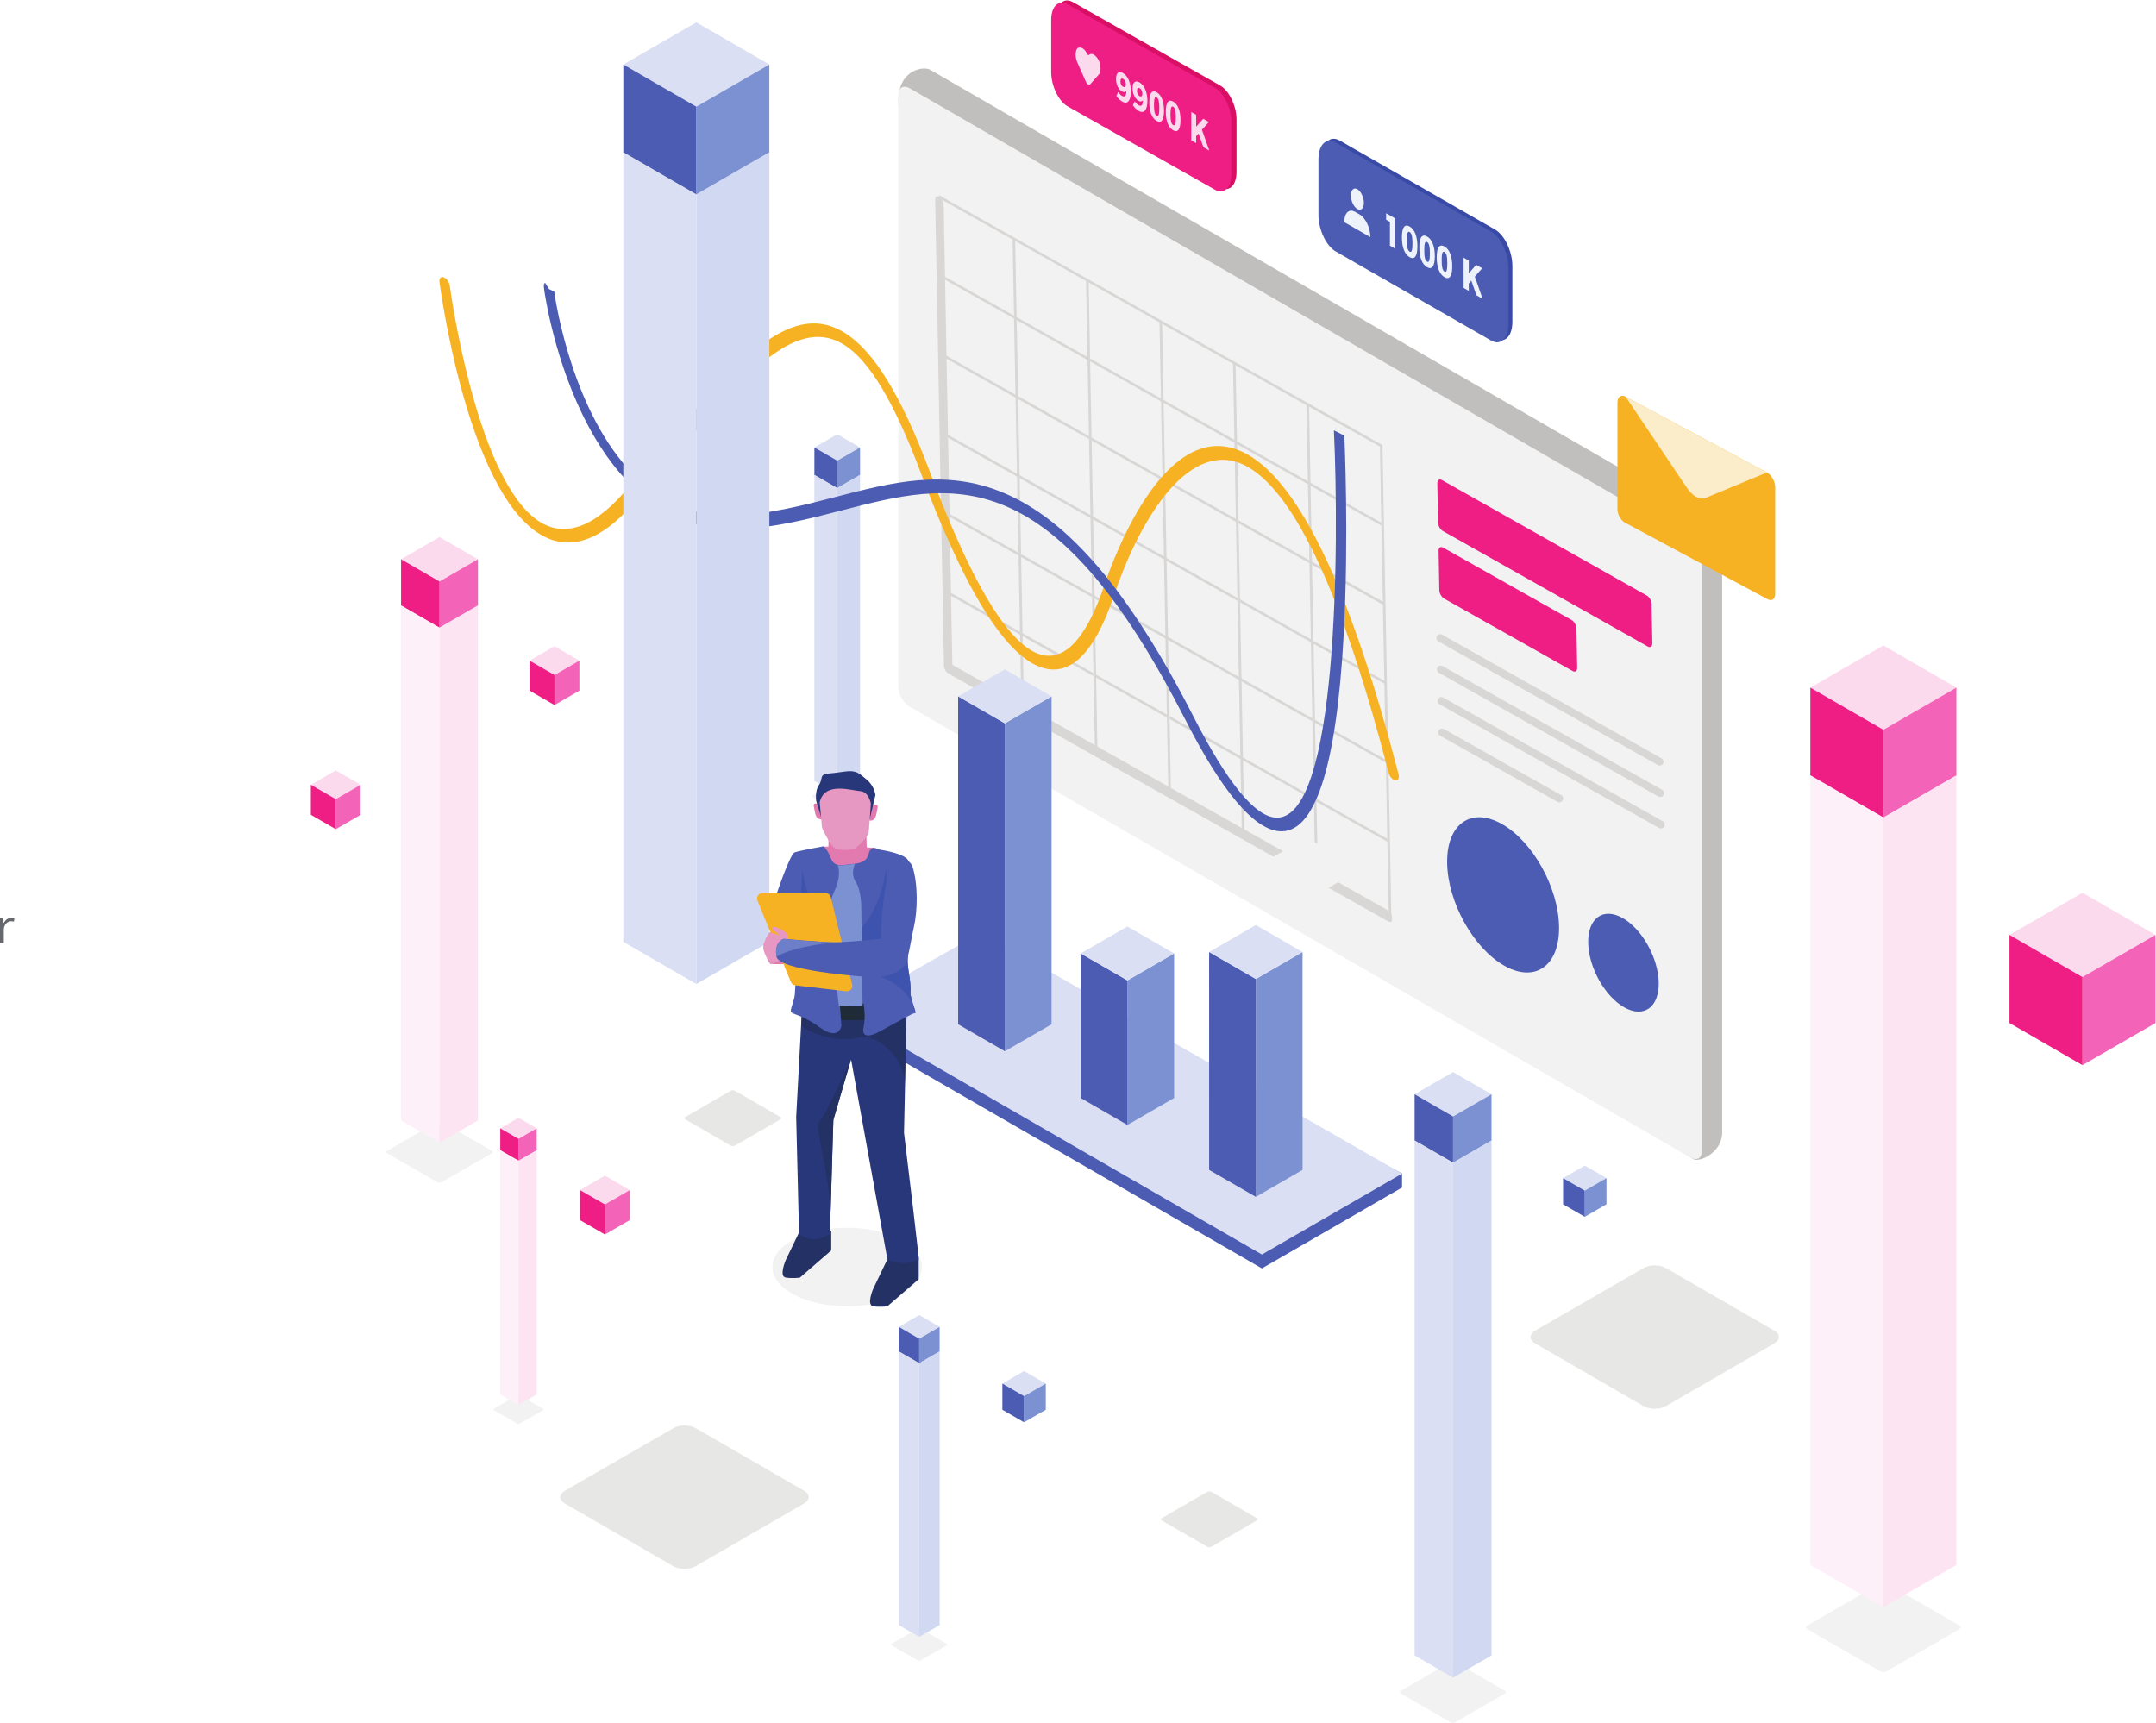 <svg xmlns:inkscape="http://www.inkscape.org/namespaces/inkscape" xmlns:sodipodi="http://sodipodi.sourceforge.net/DTD/sodipodi-0.dtd" xmlns="http://www.w3.org/2000/svg" xmlns:svg="http://www.w3.org/2000/svg" id="svg2" width="1661.24" height="1327.52" viewBox="0 0 1661.24 1327.52" sodipodi:docname="digital-marketing-data-UT2QJXHBVW.eps"><defs id="defs6"></defs><g id="g8" inkscape:groupmode="layer" inkscape:label="ink_ext_XXXXXX" transform="matrix(1.333,0,0,-1.333,0,1327.52)"><g id="g10" transform="scale(0.1)"><path d="m 66.25,4653.45 c 6.445,0 12.238,-0.53 17.355,-1.59 l -3.047,-20.41 c -6.008,1.32 -11.309,1.99 -15.898,1.99 -11.75,0 -21.797,-4.77 -30.148,-14.31 -8.34,-9.54 -12.52,-21.43 -12.52,-35.64 v -77.91 H 0 v 145.22 h 18.156 l 2.519,-26.9 h 1.055 c 5.391,9.45 11.883,16.73 19.48,21.86 7.59,5.12 15.938,7.69 25.039,7.69" style="fill:#66686d;fill-opacity:1;fill-rule:nonzero;stroke:none" id="path12"></path><path d="M 4696.56,5352.29 4833,5273.42 c 3.53,-2.04 9.25,-2.04 12.78,0 l 136.43,78.86 c 3.54,2.05 3.54,5.35 0,7.39 l -136.34,78.71 c -3.52,2.04 -9.24,2.04 -12.78,0.01 l -136.52,-78.72 c -3.54,-2.03 -3.54,-5.34 -0.01,-7.38" style="fill:#f2f2f2;fill-opacity:1;fill-rule:nonzero;stroke:none" id="path14"></path><path d="m 4707.36,7372.42 132.04,76.21 132.03,-76.23 -132.03,-76.22 -132.04,76.24" style="fill:#dadff3;fill-opacity:1;fill-rule:nonzero;stroke:none" id="path16"></path><path d="m 4839.41,7136.85 -0.01,159.33 132.03,76.22 v -159.31 l -132.02,-76.24" style="fill:#7c91d1;fill-opacity:1;fill-rule:nonzero;stroke:none" id="path18"></path><path d="m 4707.36,7213.09 v 159.32 l 132.04,-76.24 0.01,-159.33 -132.05,76.25" style="fill:#4c5cb3;fill-opacity:1;fill-rule:nonzero;stroke:none" id="path20"></path><path d="m 4707.36,5444.82 v 1769.05 l 132.04,-76.23 0.01,-1769.06 -132.05,76.24" style="fill:#dadff3;fill-opacity:1;fill-rule:nonzero;stroke:none" id="path22"></path><path d="m 4971.44,5444.82 v 1769.05 l -132.04,-76.23 -0.01,-1769.06 132.05,76.24" style="fill:#d1d8f1;fill-opacity:1;fill-rule:nonzero;stroke:none" id="path24"></path><path d="m 2239.42,3291.86 287.67,-166.3 c 7.44,-4.31 19.5,-4.31 26.94,0 l 287.67,166.28 c 7.44,4.29 7.44,11.27 -0.01,15.56 l -287.44,165.96 c -7.44,4.3 -19.51,4.31 -26.95,0.01 l -287.87,-165.96 c -7.44,-4.3 -7.45,-11.26 -0.01,-15.55" style="fill:#f2f2f2;fill-opacity:1;fill-rule:nonzero;stroke:none" id="path26"></path><path d="m 5192.96,9376.47 117.21,-3281.66 c 0,-41.95 29.45,-92.97 65.78,-113.95 L 9787.92,3258.5 c 36.33,-20.98 168.12,39.44 166.75,154.39 v 3423.24 c 0,41.95 -29.45,92.97 -65.78,113.95 L 5375.95,9556.03 c -36.33,20.98 -182.99,1.92 -182.99,-179.56" style="fill:#c1bfbd;fill-opacity:1;fill-rule:nonzero;stroke:none" id="path28"></path><path d="M 5192.96,9410.61 V 5987.38 c 0,-41.96 29.46,-92.98 65.79,-113.96 L 9771.68,3267.47 c 36.34,-20.98 65.8,-3.97 65.8,37.98 v 3423.24 c 0,41.95 -29.46,92.97 -65.8,113.95 L 5258.75,9448.59 c -36.33,20.98 -65.79,3.98 -65.79,-37.98" style="fill:#f2f2f2;fill-opacity:1;fill-rule:nonzero;stroke:none" id="path30"></path><path d="M 5494.74,6081.06 8027.78,4653.42 7976.43,7377.25 5443.39,8804.89 Z m 2548.36,-1453.29 -11.29,6.37 -2551.74,1438.16 -52,2758.24 2563.02,-1444.53 0.08,-4.24 51.93,-2754" style="fill:#d8d7d5;fill-opacity:1;fill-rule:nonzero;stroke:none" id="path32"></path><path d="m 8023.2,5090.98 -2548.05,1436.08 7.29,12.92 2548.02,-1436.09 -7.26,-12.91" style="fill:#d8d7d5;fill-opacity:1;fill-rule:nonzero;stroke:none" id="path34"></path><path d="m 8014.58,5547.82 -2548.04,1436.09 7.28,12.91 2548.03,-1436.09 -7.27,-12.91" style="fill:#d8d7d5;fill-opacity:1;fill-rule:nonzero;stroke:none" id="path36"></path><path d="m 8005.96,6004.66 -2548.04,1436.09 7.29,12.91 2548.03,-1436.09 -7.28,-12.91" style="fill:#d8d7d5;fill-opacity:1;fill-rule:nonzero;stroke:none" id="path38"></path><path d="m 7997.36,6461.49 -2548.05,1436.09 7.29,12.91 2548.02,-1436.09 -7.26,-12.91" style="fill:#d8d7d5;fill-opacity:1;fill-rule:nonzero;stroke:none" id="path40"></path><path d="m 7988.74,6918.33 -2548.03,1436.09 7.28,12.91 2548.02,-1436.08 -7.27,-12.92" style="fill:#d8d7d5;fill-opacity:1;fill-rule:nonzero;stroke:none" id="path42"></path><path d="m 7603.36,4879.8 -51.69,2741.04 14.83,0.28 51.69,-2741.02 -14.83,-0.3" style="fill:#d8d7d5;fill-opacity:1;fill-rule:nonzero;stroke:none" id="path44"></path><path d="m 7178.68,5119.15 -51.67,2741.04 14.82,0.27 51.67,-2741.03 -14.82,-0.28" style="fill:#d8d7d5;fill-opacity:1;fill-rule:nonzero;stroke:none" id="path46"></path><path d="m 6754.01,5358.51 -51.68,2741.02 14.82,0.27 51.68,-2741.02 -14.82,-0.27" style="fill:#d8d7d5;fill-opacity:1;fill-rule:nonzero;stroke:none" id="path48"></path><path d="m 6329.33,5597.85 -51.67,2741.03 14.83,0.27 51.67,-2741.03 -14.83,-0.27" style="fill:#d8d7d5;fill-opacity:1;fill-rule:nonzero;stroke:none" id="path50"></path><path d="m 5904.66,5837.2 -51.67,2741.03 14.83,0.27 51.67,-2741.03 -14.83,-0.27" style="fill:#d8d7d5;fill-opacity:1;fill-rule:nonzero;stroke:none" id="path52"></path><path d="M 8022.77,4696.68 5504.9,6115.77 5454.74,8776.4 c -0.78,41.21 -49.97,69 -49.19,27.72 l 50.76,-2692.65 c 0.48,-25.43 19.39,-45.69 33.62,-47.82 3.02,-3.48 6.54,-6.5 10.55,-8.76 l 2523.5,-1422.25 c 31.65,-17.84 30.49,46.18 -1.21,64.04" style="fill:#d8d7d5;fill-opacity:1;fill-rule:nonzero;stroke:none" id="path54"></path><path d="m 9524.73,6221.58 -1184.64,667.67 c -14.89,8.4 -27.24,30.5 -27.6,49.37 l -4.27,226.34 c -0.35,18.87 11.42,27.36 26.32,18.97 l 1184.63,-667.67 c 14.9,-8.39 27.25,-30.5 27.61,-49.37 l 4.27,-226.33 c 0.35,-18.88 -11.43,-27.37 -26.32,-18.98" style="fill:#ee1e84;fill-opacity:1;fill-rule:nonzero;stroke:none" id="path56"></path><path d="m 9090.42,6079.88 -742.96,418.74 c -14.9,8.39 -27.25,30.5 -27.61,49.37 l -4.27,226.33 c -0.35,18.87 11.43,27.37 26.32,18.98 l 742.97,-418.75 c 14.89,-8.39 27.25,-30.49 27.61,-49.36 l 4.26,-226.34 c 0.35,-18.87 -11.42,-27.37 -26.32,-18.97" style="fill:#ee1e84;fill-opacity:1;fill-rule:nonzero;stroke:none" id="path58"></path><path d="m 9593.35,5533.59 c -3.71,0 -7.46,0.93 -10.9,2.88 l -1268.29,714.81 c -10.7,6.03 -14.5,19.58 -8.45,30.28 6.03,10.71 19.63,14.47 30.28,8.46 l 1268.29,-714.81 c 10.7,-6.03 14.49,-19.59 8.46,-30.29 -4.09,-7.25 -11.63,-11.33 -19.39,-11.33" style="fill:#d8d7d5;fill-opacity:1;fill-rule:nonzero;stroke:none" id="path60"></path><path d="m 9596.76,5351.83 c -3.7,0 -7.45,0.92 -10.9,2.87 l -1268.27,714.81 c -10.7,6.03 -14.49,19.59 -8.45,30.28 6.03,10.73 19.64,14.48 30.28,8.46 L 9607.7,5393.44 c 10.69,-6.03 14.49,-19.58 8.45,-30.28 -4.08,-7.26 -11.62,-11.33 -19.39,-11.33" style="fill:#d8d7d5;fill-opacity:1;fill-rule:nonzero;stroke:none" id="path62"></path><path d="m 9600.2,5170.06 c -3.71,0 -7.46,0.92 -10.91,2.87 l -1268.27,714.81 c -10.7,6.03 -14.49,19.59 -8.46,30.29 6.04,10.7 19.65,14.47 30.29,8.45 l 1268.28,-714.82 c 10.69,-6.03 14.49,-19.58 8.45,-30.28 -4.08,-7.25 -11.63,-11.32 -19.38,-11.32" style="fill:#d8d7d5;fill-opacity:1;fill-rule:nonzero;stroke:none" id="path64"></path><path d="m 9013.33,5320.98 c -3.71,0 -7.46,0.92 -10.89,2.87 l -677.99,382.12 c -10.7,6.03 -14.49,19.59 -8.45,30.28 6.04,10.71 19.63,14.46 30.28,8.46 l 677.98,-382.12 c 10.7,-6.03 14.49,-19.59 8.46,-30.29 -4.08,-7.25 -11.63,-11.32 -19.39,-11.32" style="fill:#d8d7d5;fill-opacity:1;fill-rule:nonzero;stroke:none" id="path66"></path><path d="m 9011.87,4603.75 c 4.27,-226.38 -137.07,-328.28 -315.68,-227.62 -178.61,100.68 -326.86,365.79 -331.13,592.17 -4.27,226.37 137.06,328.28 315.68,227.61 178.61,-100.67 326.86,-365.78 331.13,-592.16" style="fill:#4c5cb3;fill-opacity:1;fill-rule:nonzero;stroke:none" id="path68"></path><path d="m 9588.03,4279.02 c 2.69,-142.7 -86.4,-206.94 -199,-143.48 -112.59,63.45 -206.05,230.58 -208.74,373.29 -2.69,142.69 86.4,206.94 199,143.48 112.59,-63.46 206.05,-230.58 208.74,-373.29" style="fill:#4c5cb3;fill-opacity:1;fill-rule:nonzero;stroke:none" id="path70"></path><path d="m 3130.53,6865.29 c -20.98,11.98 -41.73,26.49 -62.25,43.55 -379.13,315.06 -522.07,1375.32 -527.97,1420.3 -2.74,20.9 8.39,32.83 24.86,26.65 16.49,-6.15 32.06,-28.14 34.8,-49.05 1.38,-10.52 141.92,-1054.01 481.42,-1336.07 154.49,-128.31 332.99,-79.31 530.34,146.05 73.41,83.82 143.07,165.26 210.43,244.03 426.03,498.18 735.54,860.09 1045.59,683.05 4.36,-2.5 8.7,-5.08 13.08,-7.79 171.37,-106.25 329.13,-363.89 496.47,-810.76 228.06,-609 432.78,-958.75 608.7,-1039.39 190.67,-87.53 320.6,161.7 396.02,386.17 57.73,171.86 368.95,1016.24 827.2,760.8 1.39,-0.78 2.8,-1.57 4.19,-2.36 305.33,-174.35 598.22,-795.96 870.65,-1847.9 5.61,-21.67 -2.59,-37.3 -18.32,-34.9 -15.72,2.37 -33.02,21.88 -38.65,43.57 -262.92,1015.19 -536.63,1610.02 -813.6,1768.18 -1.19,0.68 -2.38,1.35 -3.56,2.01 -323.51,180.32 -617.26,-288.34 -770.5,-744.49 -117.91,-351 -268.53,-487.28 -447.7,-405.04 -201.88,92.62 -426.37,465.72 -667.21,1108.85 -153.97,411.11 -299.92,655.05 -446.22,745.76 -3.56,2.21 -7.15,4.34 -10.73,6.39 -277.73,158.58 -579.53,-194.35 -995.26,-680.49 -67.42,-78.83 -137.13,-160.37 -210.67,-244.32 -188.59,-215.31 -366.93,-276.55 -531.11,-182.8" style="fill:#f6b222;fill-opacity:1;fill-rule:nonzero;stroke:none" id="path72"></path><path d="m 3843.39,7004.55 c -226.13,129.12 -379.28,356.89 -477.71,560.39 -90.33,186.74 -145.92,375.8 -176.65,501.51 -17.67,72.32 -28.99,130.98 -35.38,167.48 -12.9,73.71 -13.16,82.15 -2.76,90.29 l 22.85,-36.29 16.52,-39.17 -16.51,39.17 30.11,-14.8 c 0.5,-5.7 81.14,-609.22 396.4,-988.99 174.11,-209.73 388.64,-312.16 637.68,-304.59 205.15,6.26 401.21,57.15 590.81,106.35 326.14,84.64 634.19,164.58 969.45,25.29 380.01,-157.9 730.26,-570.24 1102.22,-1297.76 190.68,-372.94 348.39,-568.34 468.55,-580.49 369.11,-37.62 371.62,1602.89 341.44,2238.2 l 60.39,-30.44 c 0.27,-5.78 27.18,-586.3 -3.9,-1153.38 -42.37,-772.97 -168.7,-1154.21 -375.49,-1133.14 -147.1,15.03 -327.79,230.25 -537.14,639.7 -357.39,699.01 -690.48,1093.77 -1048.12,1242.39 -320.47,133.13 -622.59,54.73 -942.46,-28.28 -191.34,-49.65 -389.19,-100.99 -598.17,-107.36 -162.86,-4.97 -302.67,35.71 -422.13,103.92" style="fill:#4c5cb3;fill-opacity:1;fill-rule:nonzero;stroke:none" id="path74"></path><path d="M 8104.31,3094.35 7294.19,2626.62 4863.56,4029.44 v 80.36 l 809.86,378.97 2430.89,-1314.06 v -80.36" style="fill:#4c5cb3;fill-opacity:1;fill-rule:nonzero;stroke:none" id="path76"></path><path d="M 8104.31,3174.71 7294.19,2706.98 4863.56,4109.8 5673.42,4569.13 8104.31,3174.71" style="fill:#dadff3;fill-opacity:1;fill-rule:nonzero;stroke:none" id="path78"></path><path d="M 7529.17,3196.14 V 4455.71 L 7259.27,4299.9 V 3040.31 l 269.9,155.83" style="fill:#7c91d1;fill-opacity:1;fill-rule:nonzero;stroke:none" id="path80"></path><path d="m 7259.27,4299.9 -270.16,155.81 0.11,-1259.65 270.05,-155.75 V 4299.9" style="fill:#4c5cb3;fill-opacity:1;fill-rule:nonzero;stroke:none" id="path82"></path><path d="m 7259.14,4611.62 270.03,-155.91 -269.9,-155.81 -270.16,155.81 270.03,155.91" style="fill:#dadff3;fill-opacity:1;fill-rule:nonzero;stroke:none" id="path84"></path><path d="m 6786.84,3611.82 v 835.56 l -269.89,-155.81 v -835.58 l 269.89,155.83" style="fill:#7c91d1;fill-opacity:1;fill-rule:nonzero;stroke:none" id="path86"></path><path d="m 6516.95,4291.57 -270.17,155.81 0.12,-835.64 270.05,-155.75 v 835.58" style="fill:#4c5cb3;fill-opacity:1;fill-rule:nonzero;stroke:none" id="path88"></path><path d="m 6516.81,4603.29 270.03,-155.91 -269.89,-155.81 -270.17,155.81 270.03,155.91" style="fill:#dadff3;fill-opacity:1;fill-rule:nonzero;stroke:none" id="path90"></path><path d="M 6078.39,4037.89 V 5933.46 L 5808.5,5777.65 V 3882.06 l 269.89,155.83" style="fill:#7c91d1;fill-opacity:1;fill-rule:nonzero;stroke:none" id="path92"></path><path d="m 5808.5,5777.65 -270.17,155.81 0.12,-1895.65 270.05,-155.75 v 1895.59" style="fill:#4c5cb3;fill-opacity:1;fill-rule:nonzero;stroke:none" id="path94"></path><path d="m 5808.36,6089.37 270.03,-155.91 -269.89,-155.81 -270.17,155.81 270.03,155.91" style="fill:#dadff3;fill-opacity:1;fill-rule:nonzero;stroke:none" id="path96"></path><path d="m 8873.58,2193.05 626.94,-362.44 c 35.44,-20.49 92.9,-20.49 128.34,0 l 626.94,362.4 c 35.4,20.49 35.4,53.68 0,74.15 l -626.41,361.66 c -35.45,20.47 -92.94,20.49 -128.4,0.04 l -627.37,-361.7 c -35.46,-20.44 -35.48,-53.63 -0.04,-74.11" style="fill:#e7e7e6;fill-opacity:1;fill-rule:nonzero;stroke:none" id="path98"></path><path d="m 3265.41,1267.62 626.94,-362.44 c 35.44,-20.481 92.9,-20.489 128.35,0 l 626.93,362.4 c 35.44,20.49 35.44,53.68 -0.02,74.15 l -626.39,361.66 c -35.45,20.47 -92.94,20.49 -128.4,0.04 l -627.37,-361.69 c -35.46,-20.45 -35.48,-53.63 -0.04,-74.12" style="fill:#e7e7e6;fill-opacity:1;fill-rule:nonzero;stroke:none" id="path100"></path><path d="M 10448.3,540.648 10867,298.602 c 10.9,-6.262 28.4,-6.262 39.2,0 l 418.7,242.019 c 10.9,6.258 10.9,16.41 0,22.66 l -418.4,241.559 c -10.8,6.262 -28.4,6.262 -39.2,0.012 l -419,-241.551 c -10.8,-6.25 -10.8,-16.391 0,-22.653" style="fill:#f2f2f2;fill-opacity:1;fill-rule:nonzero;stroke:none" id="path102"></path><path d="M 8097.09,169.52 8384.76,3.219 c 7.44,-4.289 19.5,-4.289 26.94,0 L 8699.37,169.5 c 7.44,4.309 7.44,11.27 -0.01,15.57 l -287.44,165.961 c -7.44,4.297 -19.51,4.297 -26.95,0.008 L 8097.1,185.082 c -7.44,-4.293 -7.45,-11.262 -0.01,-15.562" style="fill:#f2f2f2;fill-opacity:1;fill-rule:nonzero;stroke:none" id="path104"></path><path d="m 4907.26,4544.31 94.84,-54.83 c 2.45,-1.41 6.42,-1.41 8.87,0 l 94.83,54.82 c 2.46,1.41 2.46,3.71 0,5.12 l -94.76,54.72 c -2.45,1.42 -6.43,1.42 -8.89,0 l -94.88,-54.71 c -2.46,-1.41 -2.46,-3.71 -0.01,-5.12" style="fill:#f0eaf6;fill-opacity:1;fill-rule:nonzero;stroke:none" id="path106"></path><path d="m 6715.85,1169.41 262.13,-151.53 c 6.78,-3.92 17.77,-3.93 24.54,0 l 262.12,151.51 c 6.79,3.92 6.78,10.27 0,14.18 l -261.91,151.23 c -6.79,3.92 -17.78,3.92 -24.57,0.01 l -262.3,-151.23 c -6.77,-3.9 -6.78,-10.25 -0.01,-14.17" style="fill:#e7e7e6;fill-opacity:1;fill-rule:nonzero;stroke:none" id="path108"></path><path d="m 3961.61,3488.07 262.12,-151.54 c 6.77,-3.91 17.77,-3.91 24.55,0 l 262.12,151.52 c 6.77,3.91 6.77,10.27 0,14.19 l -261.93,151.22 c -6.78,3.91 -17.77,3.91 -24.56,0.01 l -262.29,-151.23 c -6.79,-3.91 -6.79,-10.26 -0.01,-14.17" style="fill:#e7e7e6;fill-opacity:1;fill-rule:nonzero;stroke:none" id="path110"></path><path d="m 10464.5,5984.18 422.1,243.62 422,-243.66 -422,-243.63 -422.1,243.67" style="fill:#fcdaee;fill-opacity:1;fill-rule:nonzero;stroke:none" id="path112"></path><path d="m 10886.6,5231.24 v 509.27 l 422,243.63 V 5474.9 l -422,-243.66" style="fill:#f363b8;fill-opacity:1;fill-rule:nonzero;stroke:none" id="path114"></path><path d="m 10464.5,5474.91 v 509.24 l 422.1,-243.67 v -509.26 l -422.1,243.69" style="fill:#ee1e84;fill-opacity:1;fill-rule:nonzero;stroke:none" id="path116"></path><path d="m 10464.5,912.43 v 4564.99 l 422.1,-243.68 V 668.738 l -422.1,243.692" style="fill:#fdf0f8;fill-opacity:1;fill-rule:nonzero;stroke:none" id="path118"></path><path d="m 11308.6,912.43 v 4564.99 l -422,-243.68 V 668.738 l 422,243.692" style="fill:#fde4f3;fill-opacity:1;fill-rule:nonzero;stroke:none" id="path120"></path><path d="m 2318.32,6726.01 222.22,128.27 222.21,-128.29 -222.21,-128.28 -222.22,128.3" style="fill:#fcdaee;fill-opacity:1;fill-rule:nonzero;stroke:none" id="path122"></path><path d="m 2540.56,6329.56 -0.02,268.15 222.21,128.28 v -268.13 l -222.19,-128.3" style="fill:#f363b8;fill-opacity:1;fill-rule:nonzero;stroke:none" id="path124"></path><path d="m 2318.32,6457.87 v 268.12 l 222.22,-128.3 0.02,-268.14 -222.24,128.32" style="fill:#ee1e84;fill-opacity:1;fill-rule:nonzero;stroke:none" id="path126"></path><path d="m 2318.32,3481.91 v 2977.27 l 222.22,-128.3 0.02,-2977.28 -222.24,128.31" style="fill:#fdf0f8;fill-opacity:1;fill-rule:nonzero;stroke:none" id="path128"></path><path d="m 2762.77,3481.91 v 2977.27 l -222.22,-128.3 -0.02,-2977.28 222.24,128.31" style="fill:#fde4f3;fill-opacity:1;fill-rule:nonzero;stroke:none" id="path130"></path><path d="m 8176.92,3633.43 222.23,128.27 222.2,-128.29 -222.2,-128.28 -222.23,128.3" style="fill:#dadff3;fill-opacity:1;fill-rule:nonzero;stroke:none" id="path132"></path><path d="m 8399.17,3236.98 -0.02,268.15 222.2,128.28 v -268.14 l -222.18,-128.29" style="fill:#7c91d1;fill-opacity:1;fill-rule:nonzero;stroke:none" id="path134"></path><path d="m 8176.93,3365.28 v 268.13 l 222.22,-128.3 0.02,-268.14 -222.24,128.31" style="fill:#4c5cb3;fill-opacity:1;fill-rule:nonzero;stroke:none" id="path136"></path><path d="M 8176.93,389.34 V 3366.6 l 222.22,-128.3 0.02,-2977.28 -222.24,128.32" style="fill:#dadff3;fill-opacity:1;fill-rule:nonzero;stroke:none" id="path138"></path><path d="M 8621.37,389.34 V 3366.6 l -222.22,-128.3 -0.02,-2977.28 222.24,128.32" style="fill:#d1d8f1;fill-opacity:1;fill-rule:nonzero;stroke:none" id="path140"></path><path d="m 8641.68,8002.47 -897.26,514.31 c -55.43,31.76 -100.35,126.23 -100.35,210.99 v 322.72 c 0,84.76 44.92,127.72 100.35,95.96 l 897.26,-514.31 c 55.42,-31.76 100.36,-126.23 100.36,-210.99 v -322.71 c 0,-84.77 -44.94,-127.73 -100.36,-95.97" style="fill:#384aa6;fill-opacity:1;fill-rule:nonzero;stroke:none" id="path142"></path><path d="m 8618.78,7990.56 -897.27,514.3 c -55.42,31.77 -100.34,126.24 -100.34,211 v 322.71 c 0,84.77 44.92,127.73 100.34,95.97 l 897.27,-514.31 c 55.42,-31.76 100.35,-126.23 100.35,-211 v -322.71 c 0,-84.76 -44.93,-127.73 -100.35,-95.96" style="fill:#4c5cb3;fill-opacity:1;fill-rule:nonzero;stroke:none" id="path144"></path><path d="m 7920.98,8588.3 -150.68,86.38 v 0.84 c 0,52.25 27.69,78.74 61.86,59.16 l 26.96,-15.46 c 34.17,-19.58 61.86,-77.82 61.86,-130.08 v -0.84" style="fill:#eef2fa;fill-opacity:1;fill-rule:nonzero;stroke:none" id="path146"></path><path d="m 7883.64,8786.36 c 0,-31.74 -16.83,-47.83 -37.58,-35.94 -20.75,11.9 -37.58,47.27 -37.58,79.02 0,31.74 16.83,47.82 37.58,35.93 20.75,-11.89 37.58,-47.27 37.58,-79.01" style="fill:#eef2fa;fill-opacity:1;fill-rule:nonzero;stroke:none" id="path148"></path><path d="m 8064.14,8696.51 v -174.95 l -29.87,17.12 v 137.51 l -22.03,12.63 v 37.43 l 51.9,-29.74" style="fill:#eef2fa;fill-opacity:1;fill-rule:nonzero;stroke:none" id="path150"></path><path d="m 8132.03,8570.25 c 0,-39.93 4.72,-59.37 16.3,-66.01 11.43,-6.55 16.17,7.47 16.17,47.4 0,40.18 -4.74,59.37 -16.17,65.91 -11.58,6.64 -16.3,-7.12 -16.3,-47.3 z m 61.02,-34.98 c 0,-57.15 -15.99,-79.68 -44.72,-63.22 -29.04,16.65 -44.87,57.42 -44.87,114.57 0,57.15 15.83,79.53 44.87,62.88 28.73,-16.46 44.72,-57.08 44.72,-114.23" style="fill:#eef2fa;fill-opacity:1;fill-rule:nonzero;stroke:none" id="path152"></path><path d="m 8232.71,8512.54 c 0,-39.93 4.73,-59.37 16.31,-66.01 11.42,-6.55 16.16,7.46 16.16,47.4 0,40.18 -4.74,59.37 -16.16,65.91 -11.58,6.64 -16.31,-7.12 -16.31,-47.3 z m 61.03,-34.98 c 0,-57.16 -16,-79.68 -44.72,-63.22 -29.04,16.65 -44.87,57.42 -44.87,114.57 0,57.15 15.83,79.53 44.87,62.88 28.72,-16.46 44.72,-57.08 44.72,-114.23" style="fill:#eef2fa;fill-opacity:1;fill-rule:nonzero;stroke:none" id="path154"></path><path d="m 8333.38,8454.83 c 0,-39.93 4.74,-59.37 16.32,-66.01 11.43,-6.55 16.15,7.47 16.15,47.4 0,40.18 -4.72,59.37 -16.15,65.91 -11.58,6.64 -16.32,-7.12 -16.32,-47.3 z m 61.04,-34.98 c 0,-57.15 -16,-79.68 -44.72,-63.22 -29.04,16.65 -44.87,57.42 -44.87,114.57 0,57.15 15.83,79.53 44.87,62.88 28.72,-16.46 44.72,-57.08 44.72,-114.23" style="fill:#eef2fa;fill-opacity:1;fill-rule:nonzero;stroke:none" id="path156"></path><path d="m 8534.26,8252.09 -29.69,84.66 -14.69,-16.54 v -42.68 l -29.87,17.12 v 174.95 l 29.87,-17.12 v -73.37 l 42.91,48.78 34.6,-19.83 -42.42,-48.07 45.03,-128.38 -35.74,20.48" style="fill:#eef2fa;fill-opacity:1;fill-rule:nonzero;stroke:none" id="path158"></path><path d="m 7052.47,8875.82 -850.85,481.55 c -52.56,29.75 -95.16,118.17 -95.16,197.49 v 302 c 0,79.32 42.6,119.52 95.16,89.78 l 850.85,-481.56 c 52.55,-29.74 95.15,-118.16 95.15,-197.48 v -302 c 0,-79.33 -42.6,-119.52 -95.15,-89.78" style="fill:#d80f65;fill-opacity:1;fill-rule:nonzero;stroke:none" id="path160"></path><path d="m 7022.28,8862.48 -850.86,481.55 c -52.55,29.74 -95.16,118.16 -95.16,197.48 v 302.01 c 0,79.32 42.61,119.51 95.16,89.77 l 850.86,-481.55 c 52.55,-29.74 95.16,-118.16 95.16,-197.49 v -301.99 c 0,-79.33 -42.61,-119.53 -95.16,-89.78" style="fill:#ee1e84;fill-opacity:1;fill-rule:nonzero;stroke:none" id="path162"></path><path d="m 6476.52,9488.41 c 0,-14.02 5.41,-25.48 15.01,-30.92 10.52,-5.95 16.25,0.62 16.09,14.02 0.16,11.82 -4.8,25.13 -15.63,31.26 -9.59,5.43 -15.47,0.35 -15.47,-14.36 z m 9.43,-83.82 c 16.87,-9.55 25.07,2.16 24.77,29.19 -5.11,-8.08 -13.47,-10.12 -25.23,-3.47 -21.04,11.91 -34.35,40.69 -34.35,72.69 0,34.57 15.78,47.36 39.76,33.79 28.64,-16.2 45.96,-56.84 45.96,-107.06 0,-52.32 -19.18,-75.55 -49.2,-58.57 -11.91,6.75 -25.38,19.74 -34.51,33.08 l 10.53,23.47 c 6.18,-10.27 14.08,-18.48 22.27,-23.12" style="fill:#fcdaee;fill-opacity:1;fill-rule:nonzero;stroke:none" id="path164"></path><path d="m 6572,9434.38 c 0,-14.02 5.41,-25.49 15.01,-30.92 10.51,-5.96 16.24,0.61 16.09,14.01 0.15,11.83 -4.8,25.14 -15.63,31.27 -9.59,5.43 -15.47,0.35 -15.47,-14.36 z m 9.43,-83.83 c 16.87,-9.54 25.07,2.17 24.76,29.2 -5.1,-8.09 -13.46,-10.13 -25.23,-3.47 -21.03,11.91 -34.34,40.69 -34.34,72.69 0,34.57 15.78,47.35 39.76,33.78 28.62,-16.2 45.96,-56.84 45.96,-107.06 0,-52.31 -19.18,-75.55 -49.21,-58.56 -11.91,6.74 -25.37,19.73 -34.5,33.07 l 10.52,23.48 c 6.19,-10.28 14.08,-18.48 22.28,-23.13" style="fill:#fcdaee;fill-opacity:1;fill-rule:nonzero;stroke:none" id="path166"></path><path d="m 6670.41,9351.58 c 0,-37.37 4.49,-55.56 15.47,-61.78 10.83,-6.12 15.33,6.99 15.33,44.36 0,37.6 -4.5,55.55 -15.33,61.68 -10.98,6.22 -15.47,-6.66 -15.47,-44.26 z m 57.87,-32.75 c 0,-53.49 -15.16,-74.57 -42.4,-59.15 -27.55,15.58 -42.55,53.74 -42.55,107.23 0,53.48 15,74.41 42.55,58.83 27.24,-15.42 42.4,-53.43 42.4,-106.91" style="fill:#fcdaee;fill-opacity:1;fill-rule:nonzero;stroke:none" id="path168"></path><path d="m 6765.88,9297.55 c 0,-37.37 4.49,-55.56 15.47,-61.78 10.83,-6.13 15.32,6.98 15.32,44.35 0,37.6 -4.49,55.56 -15.32,61.68 -10.98,6.23 -15.47,-6.65 -15.47,-44.25 z m 57.87,-32.76 c 0,-53.48 -15.16,-74.56 -42.4,-59.15 -27.54,15.59 -42.55,53.75 -42.55,107.23 0,53.49 15.01,74.42 42.55,58.83 27.24,-15.41 42.4,-53.42 42.4,-106.91" style="fill:#fcdaee;fill-opacity:1;fill-rule:nonzero;stroke:none" id="path170"></path><path d="m 6956.36,9107.76 -28.15,79.23 -13.94,-15.47 v -39.94 l -28.31,16.03 v 163.72 l 28.31,-16.02 v -68.67 l 40.71,45.63 32.8,-18.56 -40.24,-44.97 42.71,-120.16 -33.89,19.18" style="fill:#fcdaee;fill-opacity:1;fill-rule:nonzero;stroke:none" id="path172"></path><path d="m 6289.41,9569.79 c -0.1,0.29 -0.21,0.6 -0.3,0.89 l 0.61,-0.36 c -0.09,-0.18 -0.19,-0.37 -0.31,-0.53 z m 57.69,47.33 c -19.84,30.56 -40.32,35.91 -52.64,24.32 -2.77,-2.6 -7.33,-0.02 -10.09,5.71 -12.31,25.51 -32.76,43.34 -52.59,35.29 -2.78,-1.13 -5.12,-3.44 -6.87,-6.67 -10.34,-19.11 -9.1,-45.16 -1.29,-68.03 l 0.01,-0.04 4.42,-11.05 48.24,-109.11 c 6.64,-16.72 19.6,-24.07 26.25,-14.86 l 48.25,54.51 4.41,6.05 0.01,0.03 c 7.82,13.98 9.04,38.61 -1.23,69.36 -1.75,5.24 -4.09,10.21 -6.88,14.49" style="fill:#fcdaee;fill-opacity:1;fill-rule:nonzero;stroke:none" id="path174"></path><path d="m 10218.8,6494.36 -826.88,443.84 c -23.51,12.61 -42.55,47.54 -42.55,78.02 v 614.38 c 0,33.42 20.89,49.29 46.66,35.46 l 818.67,-439.42 c 25.8,-13.84 46.7,-52.14 46.7,-85.55 V 6526.7 c 0,-30.47 -19.1,-44.95 -42.6,-32.34" style="fill:#f6b222;fill-opacity:1;fill-rule:nonzero;stroke:none" id="path176"></path><path d="m 9750.59,7139.22 -353.81,526.43 816.22,-438.09 -353.81,-146.63 c -32.96,-13.66 -75.63,9.25 -108.6,58.29" style="fill:#fbedca;fill-opacity:1;fill-rule:nonzero;stroke:none" id="path178"></path><path d="M 3602.93,9586.08 4025,9829.7 4447.03,9586.04 4024.99,9342.41 3602.93,9586.08" style="fill:#dadff3;fill-opacity:1;fill-rule:nonzero;stroke:none" id="path180"></path><path d="m 4025.02,8833.14 -0.03,509.27 422.04,243.63 V 9076.8 l -422.01,-243.66" style="fill:#7c91d1;fill-opacity:1;fill-rule:nonzero;stroke:none" id="path182"></path><path d="m 3602.93,9076.82 v 509.23 l 422.06,-243.67 0.03,-509.27 -422.09,243.71" style="fill:#4c5cb3;fill-opacity:1;fill-rule:nonzero;stroke:none" id="path184"></path><path d="m 3061.18,6140.14 143.96,83.09 143.94,-83.1 -143.95,-83.1 -143.95,83.11" style="fill:#fcdaee;fill-opacity:1;fill-rule:nonzero;stroke:none" id="path186"></path><path d="m 3205.15,5883.33 -0.02,173.7 143.95,83.1 v -173.69 l -143.93,-83.11" style="fill:#f363b8;fill-opacity:1;fill-rule:nonzero;stroke:none" id="path188"></path><path d="m 3061.19,5966.44 v 173.69 l 143.95,-83.11 0.01,-173.7 -143.96,83.12" style="fill:#ee1e84;fill-opacity:1;fill-rule:nonzero;stroke:none" id="path190"></path><path d="m 1796.89,5422.58 143.95,83.09 143.95,-83.11 -143.95,-83.09 -143.95,83.11" style="fill:#fcdaee;fill-opacity:1;fill-rule:nonzero;stroke:none" id="path192"></path><path d="m 1940.85,5165.77 -0.01,173.7 143.95,83.09 v -173.68 l -143.94,-83.11" style="fill:#f363b8;fill-opacity:1;fill-rule:nonzero;stroke:none" id="path194"></path><path d="m 1796.89,5248.88 v 173.69 l 143.95,-83.11 0.01,-173.7 -143.96,83.12" style="fill:#ee1e84;fill-opacity:1;fill-rule:nonzero;stroke:none" id="path196"></path><path d="m 7252.12,4928.03 287.67,-166.3 c 7.44,-4.31 19.5,-4.31 26.94,0 l 287.67,166.28 c 7.44,4.29 7.44,11.27 0,15.56 l -287.45,165.96 c -7.44,4.31 -19.51,4.31 -26.95,0.01 l -287.87,-165.96 c -7.44,-4.29 -7.44,-11.26 -0.01,-15.55" style="fill:#f2f2f2;fill-opacity:1;fill-rule:nonzero;stroke:none" id="path198"></path><path d="m 5152.86,448.219 152.85,-88.367 c 3.94,-2.282 10.36,-2.282 14.31,0 l 152.85,88.359 c 3.95,2.289 3.95,5.988 0,8.269 l -152.74,88.18 c -3.95,2.281 -10.36,2.281 -14.31,0.012 L 5152.86,456.48 c -3.96,-2.281 -3.96,-5.968 0,-8.261" style="fill:#f2f2f2;fill-opacity:1;fill-rule:nonzero;stroke:none" id="path200"></path><path d="m 5195.27,2288.74 118.07,68.15 118.08,-68.16 -118.08,-68.16 -118.07,68.17" style="fill:#dadff3;fill-opacity:1;fill-rule:nonzero;stroke:none" id="path202"></path><path d="m 5313.35,2078.09 -0.01,142.48 118.08,68.16 v -142.47 l -118.07,-68.17" style="fill:#7c91d1;fill-opacity:1;fill-rule:nonzero;stroke:none" id="path204"></path><path d="m 5195.27,2146.26 v 142.47 l 118.07,-68.17 0.01,-142.47 -118.08,68.17" style="fill:#4c5cb3;fill-opacity:1;fill-rule:nonzero;stroke:none" id="path206"></path><path d="M 5195.27,565.012 V 2146.96 l 118.07,-68.17 0.01,-1581.95 -118.08,68.172" style="fill:#dadff3;fill-opacity:1;fill-rule:nonzero;stroke:none" id="path208"></path><path d="M 5431.42,565.012 V 2146.96 l -118.08,-68.17 -0.01,-1581.95 118.09,68.172" style="fill:#d1d8f1;fill-opacity:1;fill-rule:nonzero;stroke:none" id="path210"></path><path d="m 2854.31,1807.76 136.44,-78.87 c 3.53,-2.04 9.25,-2.04 12.78,0 l 136.44,78.86 c 3.53,2.04 3.53,5.35 0,7.39 l -136.34,78.71 c -3.53,2.04 -9.25,2.04 -12.78,0.01 l -136.54,-78.72 c -3.53,-2.03 -3.53,-5.35 0,-7.38" style="fill:#f2f2f2;fill-opacity:1;fill-rule:nonzero;stroke:none" id="path212"></path><path d="m 2891.73,3436.57 105.4,60.84 105.39,-60.85 -105.39,-60.85 -105.4,60.86" style="fill:#fcdaee;fill-opacity:1;fill-rule:nonzero;stroke:none" id="path214"></path><path d="m 2997.14,3248.53 -0.01,127.18 105.39,60.85 v -127.18 l -105.38,-60.85" style="fill:#f363b8;fill-opacity:1;fill-rule:nonzero;stroke:none" id="path216"></path><path d="m 2891.73,3309.38 v 127.18 l 105.4,-60.85 0.01,-127.18 -105.41,60.85" style="fill:#ee1e84;fill-opacity:1;fill-rule:nonzero;stroke:none" id="path218"></path><path d="m 2891.73,1897.91 v 1412.1 l 105.4,-60.85 0.01,-1412.11 -105.41,60.86" style="fill:#fdf0f8;fill-opacity:1;fill-rule:nonzero;stroke:none" id="path220"></path><path d="m 3102.53,1897.91 v 1412.1 l -105.4,-60.85 -0.01,-1412.11 105.41,60.86" style="fill:#fde4f3;fill-opacity:1;fill-rule:nonzero;stroke:none" id="path222"></path><path d="m 11615.3,4554.57 422,243.62 422.1,-243.66 -422.1,-243.63 -422,243.67" style="fill:#fcdaee;fill-opacity:1;fill-rule:nonzero;stroke:none" id="path224"></path><path d="m 12037.3,3801.63 v 509.27 l 422.1,243.63 v -509.24 l -422.1,-243.66" style="fill:#f363b8;fill-opacity:1;fill-rule:nonzero;stroke:none" id="path226"></path><path d="m 11615.3,4045.3 v 509.24 l 422,-243.67 v -509.26 l -422,243.69" style="fill:#ee1e84;fill-opacity:1;fill-rule:nonzero;stroke:none" id="path228"></path><path d="m 9035.12,3148.76 125.44,72.4 125.42,-72.41 -125.43,-72.4 -125.43,72.41" style="fill:#dadff3;fill-opacity:1;fill-rule:nonzero;stroke:none" id="path230"></path><path d="m 9160.56,2924.99 -0.01,151.36 125.43,72.4 v -151.34 l -125.42,-72.42" style="fill:#7c91d1;fill-opacity:1;fill-rule:nonzero;stroke:none" id="path232"></path><path d="m 9035.12,2997.41 v 151.34 l 125.43,-72.41 0.02,-151.35 -125.45,72.42" style="fill:#4c5cb3;fill-opacity:1;fill-rule:nonzero;stroke:none" id="path234"></path><path d="m 5794.06,1960.95 125.44,72.4 125.42,-72.41 -125.43,-72.42 -125.43,72.43" style="fill:#dadff3;fill-opacity:1;fill-rule:nonzero;stroke:none" id="path236"></path><path d="m 5919.51,1737.18 -0.02,151.34 125.43,72.42 v -151.35 l -125.41,-72.41" style="fill:#7c91d1;fill-opacity:1;fill-rule:nonzero;stroke:none" id="path238"></path><path d="m 5794.07,1809.6 v 151.34 l 125.43,-72.42 0.01,-151.35 -125.44,72.43" style="fill:#4c5cb3;fill-opacity:1;fill-rule:nonzero;stroke:none" id="path240"></path><path d="m 3352.52,3079.69 143.95,83.09 143.95,-83.1 -143.95,-83.1 -143.95,83.11" style="fill:#fcdaee;fill-opacity:1;fill-rule:nonzero;stroke:none" id="path242"></path><path d="m 3496.48,2822.88 -0.01,173.7 143.95,83.1 v -173.69 l -143.94,-83.11" style="fill:#f363b8;fill-opacity:1;fill-rule:nonzero;stroke:none" id="path244"></path><path d="m 3352.52,2906 v 173.68 l 143.95,-83.11 0.01,-173.69 -143.96,83.12" style="fill:#ee1e84;fill-opacity:1;fill-rule:nonzero;stroke:none" id="path246"></path><path d="M 4447.05,4514.34 V 9079.32 L 4025,8835.65 l -0.04,-4565.02 422.09,243.71" style="fill:#d1d8f1;fill-opacity:1;fill-rule:nonzero;stroke:none" id="path248"></path><path d="m 3602.93,4514.34 v 4564.98 l 422.06,-243.67 0.03,-4565.02 -422.09,243.71" style="fill:#dadff3;fill-opacity:1;fill-rule:nonzero;stroke:none" id="path250"></path><path d="m 5328.89,2634.66 c 0,-125.42 -193.5,-227.09 -432.21,-227.09 -238.71,0 -432.21,101.67 -432.21,227.09 0,125.41 193.5,227.08 432.21,227.08 238.71,0 432.21,-101.67 432.21,-227.08" style="fill:#f2f2f2;fill-opacity:1;fill-rule:nonzero;stroke:none" id="path252"></path><path d="m 5310.43,2679.24 v -114.68 l -181.02,-156.85 c 0,0 -39.19,-6.03 -81.42,0 -42.22,6.04 0,102.55 0,102.55 l 81.42,168.98 h 181.02" style="fill:#233165;fill-opacity:1;fill-rule:nonzero;stroke:none" id="path254"></path><path d="M 4804.83,2845.14 V 2730.46 L 4623.8,2573.61 c 0,0 -39.19,-6.02 -81.41,0 -42.23,6.04 0,102.55 0,102.55 l 81.41,168.98 h 181.03" style="fill:#233165;fill-opacity:1;fill-rule:nonzero;stroke:none" id="path256"></path><path d="m 5312.01,2678.5 c -59.41,-28.72 -120.24,-27.59 -182.34,0 l -210.13,1155.6 c 0,0 -0.14,-0.28 -0.29,-0.84 l -68.05,-232.11 -34.17,-116.69 -2.7,-86.98 -9.5,-314.59 v -0.14 l -3.83,-125.97 -3.97,-130.63 c -59.97,-38.14 -119.52,-42.51 -178.23,0 l -16.58,676.33 29.06,540.22 6.95,129.64 h 603.54 l -10.34,-483.36 v -3.23 l -1.18,-54.2 -4.73,-220.84 43.41,-361.75 9.9,-82.33 v -0.15 l 3.82,-32.79 29.36,-255.19" style="fill:#28367a;fill-opacity:1;fill-rule:nonzero;stroke:none" id="path258"></path><path d="m 5229.75,3688.98 c 2.4,143.86 -147.65,302.91 -274.19,271.4 -145.56,-36.24 -332.14,51.42 -323.46,82.32 l 6.9,129.64 h 600.61 l -9.86,-483.36" style="fill:#233165;fill-opacity:1;fill-rule:nonzero;stroke:none" id="path260"></path><path d="m 5018.13,4061.74 h -173.8 v 94.8 h 173.8 v -94.8" style="fill:#1f2c37;fill-opacity:1;fill-rule:nonzero;stroke:none" id="path262"></path><path d="m 5033.78,4940.33 c -1.48,-1.03 -22.23,-3.26 -52.17,-6.22 -35.44,-3.56 -83.76,-7.71 -128.09,-11.56 -63.45,-5.49 -119.18,-10.08 -119.18,-10.08 0,0 -24.9,95.76 -22.68,97.98 2.37,2.23 45.5,54.56 45.5,54.56 0,0 12.16,0 31.43,-0.16 l 0.45,33.36 -8.16,35.72 227.11,-9.33 2.07,-64.19 c 22.09,-1.34 38.55,-2.81 44.48,-4.89 28.9,-9.79 -14.53,-111.48 -20.76,-115.19" style="fill:#e27ab0;fill-opacity:1;fill-rule:nonzero;stroke:none" id="path264"></path><path d="m 4981.61,4934.11 c -10.68,-17.79 -20.76,-33.65 -24.03,-35.73 -4.89,-3.26 -63.43,12.61 -104.06,24.17 44.33,3.85 92.65,8 128.09,11.56" style="fill:#e3bbd0;fill-opacity:1;fill-rule:nonzero;stroke:none" id="path266"></path><path d="m 5288.78,4102.77 c -13.36,0 -115.7,-59.39 -204.22,-106.82 -115.15,-61.8 -93.47,21.81 -93.47,21.81 15.49,66.72 0,140.9 0,140.9 -41.52,-2.54 -87.69,-1.83 -137.38,4.36 2.25,-29.7 5.77,-84.88 9.85,-133.58 0,0 -12.95,-92.19 -126.95,-7.88 -87.84,65.03 -151.18,73.2 -163.57,86.14 -9.85,10.56 17.74,62.36 21.26,104.3 l 36.73,576.53 h -142.86 c 0,0 77.69,233.1 105.28,243.09 27.59,10 166.24,35.05 166.24,35.05 0,0 16.6,-11.26 33.07,-46.31 13.09,-28.29 18.87,-56.58 54.62,-61.93 8.72,-1.26 19.14,-1.26 31.67,0.56 23.79,3.1 47.01,4.51 67.7,7.75 36.03,5.77 64.33,17.45 73.9,54.89 14.92,58.97 47.58,28.86 65.17,25.76 17.45,-3.38 134.14,-20.83 161.59,-58.42 22.94,-31.38 21.53,-176.5 1.4,-533.45 -0.85,-12.4 -1.55,-25.06 -2.25,-38.01 -3.38,-59.12 20.83,-123.73 16.47,-193.82 v -0.7 c -2.4,-38.71 39.13,-120.22 25.75,-120.22" style="fill:#4c5cb3;fill-opacity:1;fill-rule:nonzero;stroke:none" id="path268"></path><path d="m 5118.44,4924.31 c 0,0 -25.98,-291.95 -244.1,-416.39 -209.84,-119.74 189.72,-39.28 189.72,-39.28 l 85.19,141.68 -28.71,323.29 -2.1,-9.3" style="fill:#3d53ad;fill-opacity:1;fill-rule:nonzero;stroke:none" id="path270"></path><path d="m 4985.96,4142.9 c -41.47,-2.49 -87.62,-1.88 -137.35,4.37 -5.93,51.29 -49.75,446.1 -49.75,540.58 0,101.5 27.6,109.13 43.51,172.28 15.9,63.14 0,96.67 0,96.67 8.73,-1.25 19.01,-1.25 31.65,0.46 23.69,3.12 46.92,4.52 67.66,7.8 0,0 -27.59,-55.35 4.99,-104.93 32.58,-49.58 31.96,-145.93 31.96,-145.93 l 7.33,-571.3" style="fill:#7c91d1;fill-opacity:1;fill-rule:nonzero;stroke:none" id="path272"></path><path d="m 4628.59,4786.86 10.01,146.75 c 0,0 18.36,-154.31 49.28,-146.75 30.9,7.54 -59.29,0 -59.29,0" style="fill:#3d53ad;fill-opacity:1;fill-rule:nonzero;stroke:none" id="path274"></path><path d="m 4527.06,4385.64 h -68.03 l -6.68,40.1 63.49,17.54 58.45,-33.41 -47.23,-24.23" style="fill:#e27ab0;fill-opacity:1;fill-rule:nonzero;stroke:none" id="path276"></path><path d="m 5033.8,5298.05 c 0,0 46.36,25.05 38.84,-8.77 -7.52,-33.83 -6.36,-77.2 -45.77,-73.68 -39.42,3.52 -15.61,81.19 -15.61,81.19 l 22.54,1.26" style="fill:#e27ab0;fill-opacity:1;fill-rule:nonzero;stroke:none" id="path278"></path><path d="m 4743.13,5305.56 c 0,0 -46.36,25.05 -38.84,-8.77 7.51,-33.83 6.35,-77.2 45.77,-73.68 39.43,3.52 15.62,81.2 15.62,81.2 l -22.55,1.25" style="fill:#e27ab0;fill-opacity:1;fill-rule:nonzero;stroke:none" id="path280"></path><path d="m 4750.06,5223.11 -31.97,105 c 0,0 -9.37,57.64 15.99,93.97 25.35,36.33 -0.96,58.88 52.92,65.15 53.86,6.26 25.05,1.25 92.7,11.27 67.66,10.02 83.95,-7.51 130.31,-46.35 46.34,-38.84 50.1,-89.96 50.1,-89.96 l -32.68,-139.08 -166.52,126.3 -110.85,-126.3" style="fill:#28367a;fill-opacity:1;fill-rule:nonzero;stroke:none" id="path282"></path><path d="m 4738.13,5320.59 c 1.97,-21.32 3.95,-42.66 5.92,-63.98 1.5,-16.28 3.01,-32.55 4.51,-48.82 1.4,-15.09 0.72,-32.33 7.76,-45.89 11.17,-21.52 22.02,-43.12 35.01,-63.62 9.72,-15.32 22.05,-36.85 39.52,-44.54 31.31,-13.78 92.71,-7.52 108.99,0 16.29,7.52 77.67,65.15 81.43,96.47 3.76,31.32 12.53,164.13 12.53,164.13 0,0 -12.53,68.9 -61.38,71.41 -48.86,2.5 -207.98,57.63 -234.29,-65.16" style="fill:#e798c2;fill-opacity:1;fill-rule:nonzero;stroke:none" id="path284"></path><path d="m 4771.55,4796.44 h -363.74 c -22.58,0 -37.94,-22.91 -29.37,-43.79 l 192.92,-470.1 c 4.39,-10.69 14.22,-18.15 25.7,-19.48 l 294.34,-34.31 c 21.98,-2.56 39.78,17.59 34.51,39.08 l -123.52,504.41 c -3.48,14.19 -16.21,24.19 -30.84,24.19" style="fill:#f6b222;fill-opacity:1;fill-rule:nonzero;stroke:none" id="path286"></path><path d="m 5288.78,4101.1 c -19.27,149.35 -195.36,210.43 -195.36,210.43 l 81.21,168.35 c 0,0 31.96,-9.15 74.18,-26.04 -0.85,-12.39 -1.55,-25.05 -2.25,-38 -3.38,-59.12 20.83,-123.73 16.47,-193.82 v -0.71 c -2.4,-38.7 39.13,-120.21 25.75,-120.21" style="fill:#3d53ad;fill-opacity:1;fill-rule:nonzero;stroke:none" id="path288"></path><path d="m 4560.92,4527.84 -38.35,-112.72 c -15.44,-7.34 -30.24,-15.76 -45.68,-22.92 -8.11,-3.74 -19.18,-12.16 -26.82,-3.27 -11.54,13.25 -16.36,31.33 -24.32,46.76 -11.07,21.99 -18.86,46.94 -10.13,71.25 16.68,46.78 34.77,64.71 34.77,64.71 l 51.75,-20.42 c -15.74,29.78 -31.49,19.48 -37.1,41.78 -6.55,26.66 80.61,-19.34 83.72,-32.59 5.62,-24.16 9.36,-30.56 11.07,-32.11 0.31,-0.47 0.62,-0.47 0.94,-0.47 0.15,0 0.15,0 0.15,0" style="fill:#e798c2;fill-opacity:1;fill-rule:nonzero;stroke:none" id="path290"></path><path d="m 5282.5,4599.66 c -14.8,-64.54 -22.45,-126.44 -40.06,-190.52 -27.59,-100.1 -190.36,-100.1 -190.36,-100.1 0,0 -507.03,30.09 -559.57,110.23 -2.18,3.28 -3.58,6.55 -4.2,9.98 -15.13,87.78 42.55,102.74 42.55,102.74 0,0 212.97,-20.11 293.12,-20.11 3.58,0 7.48,0 11.53,0.16 0.16,0 0.16,0 0.16,0 9.35,0.16 19.65,0.63 30.71,1.09 90.12,4.37 225.76,18.86 225.76,18.86 2.49,151.24 19.64,297.79 55.19,438.42 12.17,50.52 110.39,32.74 127.69,-22.45 32.9,-104.45 28.54,-257.25 7.48,-348.3" style="fill:#4c5cb3;fill-opacity:1;fill-rule:nonzero;stroke:none" id="path292"></path><path d="m 4835.51,4511.36 c -7.95,-0.63 -237.6,-17.46 -347.2,-82.79 -15.13,87.78 42.55,102.75 42.55,102.75 0,0 212.97,-20.12 293.12,-20.12 3.58,0 7.48,0 11.53,0.16" style="fill:#6c7fc8;fill-opacity:1;fill-rule:nonzero;stroke:none" id="path294"></path><path d="m 5278.74,2934.94 c -2.25,7.19 -3.52,18.02 -3.8,32.8 l 3.8,-32.8" style="fill:#161619;fill-opacity:1;fill-rule:nonzero;stroke:none" id="path296"></path><path d="m 4918.42,3834.51 -67.57,-232.1 -33.91,-116.69 -2.68,-86.98 -9.43,-314.59 V 3084 l -3.8,-125.97 c -10.7,227.6 -93.89,502.5 -68.83,515.03 29.28,14.63 177.78,343.01 186.22,361.45" style="fill:#233165;fill-opacity:1;fill-rule:nonzero;stroke:none" id="path298"></path></g></g></svg>